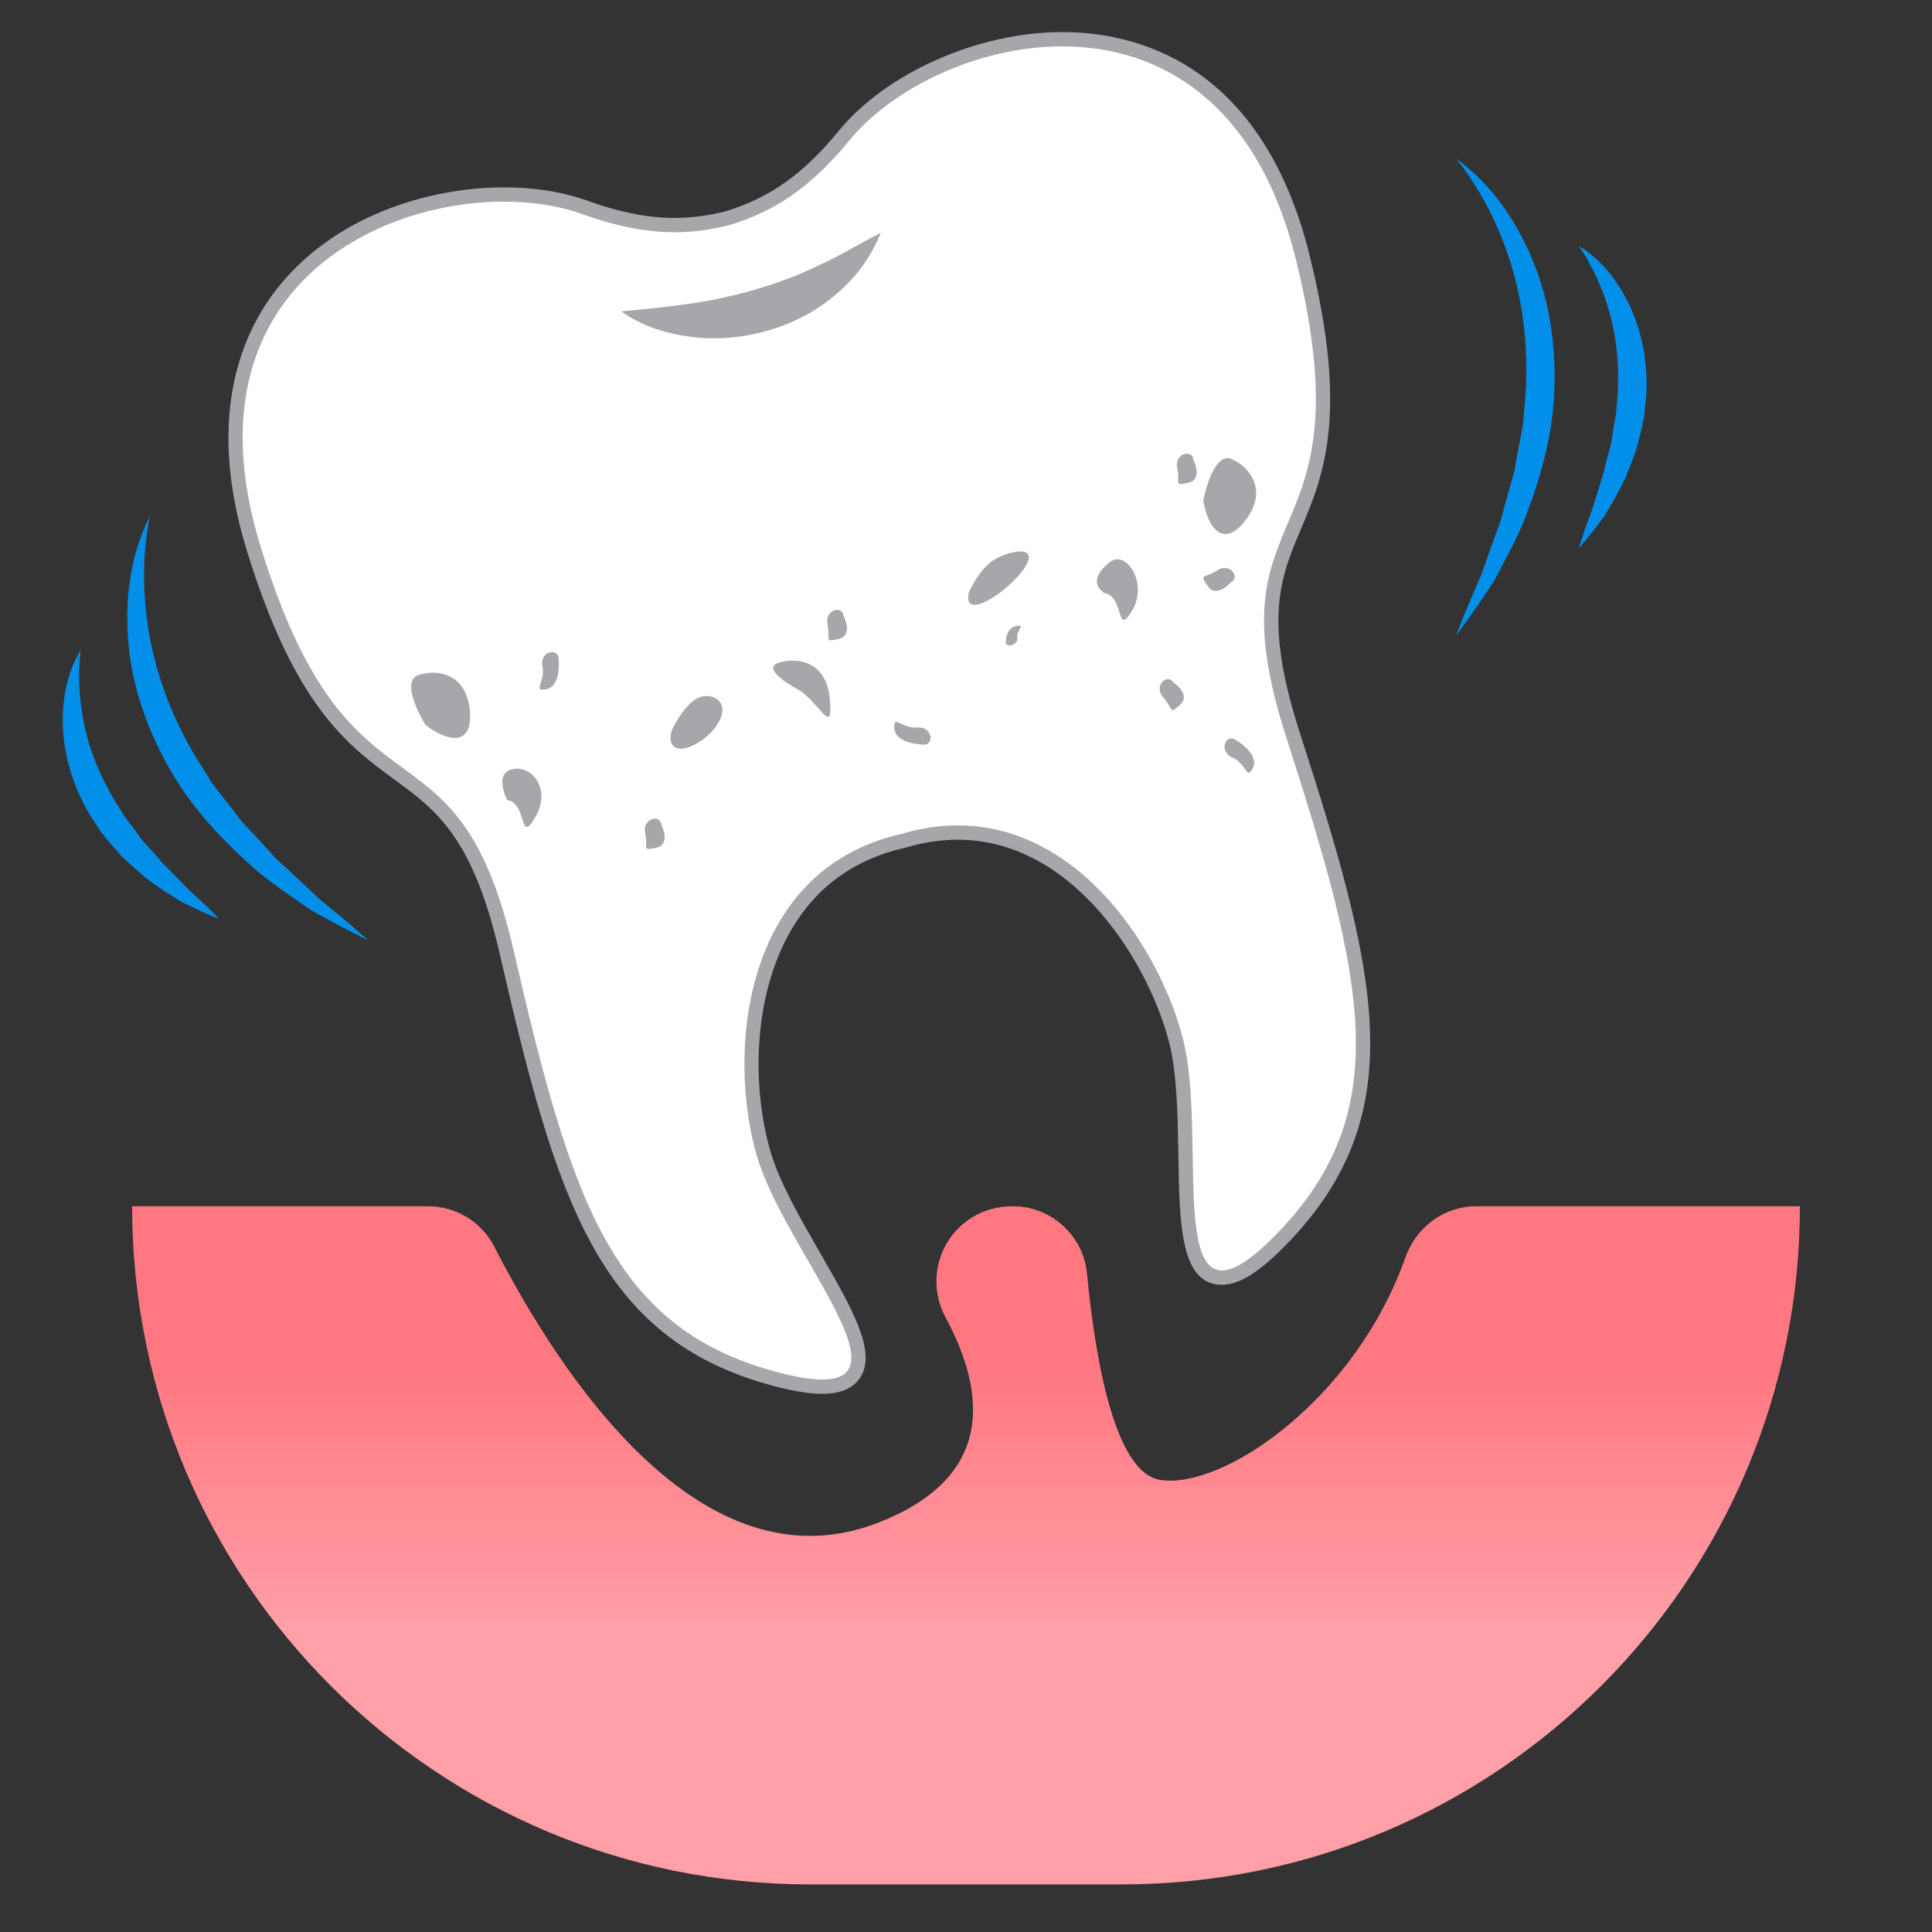 <?xml version="1.0" encoding="UTF-8" standalone="no"?>
<svg width="135px" height="135px" viewBox="0 0 135 135" version="1.1" xmlns="http://www.w3.org/2000/svg" xmlns:xlink="http://www.w3.org/1999/xlink" xmlns:sketch="http://www.bohemiancoding.com/sketch/ns">
    <rect x="0" y="0" width="135" height="135" fill="#333333" stroke="none"/>
    <!-- Generator: Sketch 3.3.1 (12002) - http://www.bohemiancoding.com/sketch -->
    <title>teeth-5</title>
    <desc>Created with Sketch.</desc>
    <defs>
        <linearGradient x1="81.087%" y1="23.544%" x2="81.087%" y2="62.498%" id="linearGradient-1">
            <stop stop-color="#FF7881" offset="0%"></stop>
            <stop stop-color="#FF9FA7" offset="100%"></stop>
        </linearGradient>
    </defs>
    <g id="Page-1" stroke="none" stroke-width="1" fill="none" fill-rule="evenodd" sketch:type="MSPage">
        <g id="teeth-5" sketch:type="MSArtboardGroup">
            <path d="M98.205,87.865 C94.686,97.804 85.47,104.097 81.078,103.412 C77.937,102.922 76.558,95.241 75.954,88.988 C75.697,86.319 73.444,84.288 70.762,84.288 C66.635,84.288 64.192,88.552 66.081,92.07 C68.936,97.386 69.493,103.259 61.331,106.412 C48.991,111.179 39.147,96.095 34.537,87.109 C33.646,85.371 31.856,84.288 29.904,84.288 L9.232,84.288 C9.232,110.459 30.447,131.674 56.617,131.674 L78.383,131.674 C104.553,131.674 125.768,110.459 125.768,84.288 L103.156,84.288 C100.907,84.288 98.956,85.745 98.205,87.865 Z" id="Clip-2" fill="url(#linearGradient-1)" sketch:type="MSShapeGroup"></path>
            <g id="Imported-Layers" sketch:type="MSLayerGroup" transform="translate(4, 2)">
                <path d="M53.46,94.895 C52.592,94.894 51.491,94.712 50.096,94.338 C38.092,91.114 35.298,81.393 31.393,64.487 C29.475,56.186 26.869,54.276 23.852,52.065 C20.647,49.715 17.014,47.053 13.711,36.274 C11.579,29.315 12.193,23.282 15.488,18.827 C19.433,13.492 26.197,11.591 31.213,11.591 C33.28,11.591 35.231,11.901 36.854,12.488 C39.162,13.322 41.217,13.728 43.137,13.728 C44.337,13.728 45.545,13.572 46.827,13.251 C50.017,12.286 52.46,10.56 54.972,7.485 C58.217,3.514 64.489,0.741 70.225,0.741 C75.1,0.741 83.766,2.727 87.041,16.028 C89.736,26.975 87.984,31.124 86.438,34.785 C84.983,38.231 83.726,41.208 86.339,49.317 C91.661,65.831 94.251,75.609 85.601,84.535 C83.789,86.405 82.449,87.276 81.384,87.276 C78.976,87.276 78.912,83.302 78.838,78.701 C78.792,75.874 78.745,72.95 78.183,70.737 C76.754,65.107 71.349,56.175 62.925,56.175 C61.68,56.175 60.395,56.371 59.104,56.756 C55.445,57.592 52.681,59.596 50.859,62.719 C48.006,67.61 48.062,74.264 49.383,78.688 C50.037,80.876 51.497,83.41 52.908,85.861 C54.995,89.482 56.643,92.342 55.734,93.914 C55.358,94.564 54.593,94.895 53.461,94.895 L53.46,94.895" id="Fill-1" fill="#FFFFFF" sketch:type="MSShapeGroup"></path>
                <path d="M70.225,1.241 C76.976,1.241 83.82,5.037 86.556,16.147 C91.732,37.173 80.381,32.456 85.863,49.47 C91.346,66.485 93.552,75.612 85.242,84.187 C83.472,86.013 82.242,86.776 81.384,86.776 C78.213,86.776 80.123,76.346 78.668,70.614 C77.109,64.47 71.518,55.676 62.925,55.676 C61.667,55.676 60.344,55.864 58.961,56.277 C47.723,58.842 46.825,71.868 48.904,78.831 C50.797,85.171 59.322,94.395 53.46,94.395 C52.664,94.395 51.604,94.225 50.225,93.855 C38.693,90.758 35.904,81.792 31.88,64.375 C27.856,46.957 20.533,56.83 14.189,36.127 C8.938,18.992 21.542,12.091 31.213,12.091 C33.226,12.091 35.113,12.39 36.684,12.958 C39.158,13.852 41.228,14.228 43.136,14.228 C44.457,14.228 45.701,14.048 46.948,13.736 C49.956,12.827 52.543,11.249 55.36,7.802 C58.253,4.261 64.201,1.24 70.225,1.241 M70.225,0.241 L70.223,0.241 C64.349,0.241 57.919,3.09 54.585,7.169 C52.14,10.161 49.77,11.839 46.659,12.778 C45.463,13.076 44.296,13.228 43.136,13.228 C41.276,13.228 39.276,12.832 37.024,12.018 C35.347,11.411 33.338,11.091 31.213,11.091 C26.076,11.091 19.142,13.045 15.086,18.529 C12.72,21.729 10.478,27.43 13.233,36.42 C16.584,47.358 20.288,50.073 23.556,52.468 C26.493,54.62 29.03,56.479 30.906,64.6 C34.854,81.692 37.686,91.523 49.966,94.82 C51.405,95.207 52.548,95.395 53.46,95.395 C54.784,95.395 55.694,94.98 56.166,94.164 C57.219,92.342 55.508,89.371 53.341,85.61 C51.944,83.185 50.499,80.677 49.862,78.545 C48.572,74.224 48.513,67.733 51.291,62.972 C53.041,59.972 55.696,58.048 59.184,57.252 L59.216,57.245 L59.247,57.236 C60.491,56.864 61.729,56.676 62.925,56.676 C71.065,56.676 76.307,65.376 77.699,70.86 C78.246,73.016 78.293,75.91 78.338,78.709 C78.416,83.574 78.484,87.776 81.384,87.776 C82.61,87.776 84.021,86.884 85.96,84.883 C94.808,75.752 92.195,65.861 86.815,49.164 C84.259,41.231 85.482,38.334 86.899,34.98 C88.475,31.247 90.262,27.016 87.527,15.909 C84.171,2.278 75.246,0.242 70.225,0.241" id="Fill-2" fill="#A5A7AA" sketch:type="MSShapeGroup"></path>
                <path d="M39.409,19.759 C41.17,19.596 42.774,19.438 44.343,19.198 C45.907,18.969 47.406,18.637 48.862,18.206 C50.318,17.777 51.749,17.261 53.149,16.567 C54.599,15.94 55.939,15.075 57.546,14.272 C56.881,15.898 55.833,17.4 54.445,18.538 C53.095,19.729 51.439,20.583 49.702,21.085 C47.965,21.596 46.133,21.76 44.364,21.549 C42.603,21.33 40.862,20.802 39.409,19.759" id="Fill-3" fill="#A5A7AA" sketch:type="MSShapeGroup"></path>
                <path d="M25.725,48.651 C25.725,48.651 23.834,45.606 25.267,45.156 C26.7,44.706 28.622,45.164 28.834,47.689 C29.045,50.215 27.225,49.818 25.725,48.651" id="Fill-4" fill="#A5A7AA" sketch:type="MSShapeGroup"></path>
                <path d="M51.976,46.302 C51.976,46.302 48.983,44.763 50.417,44.312 C51.85,43.862 53.772,44.32 53.984,46.845 C54.195,49.371 53.476,47.469 51.976,46.302" id="Fill-5" fill="#A5A7AA" sketch:type="MSShapeGroup"></path>
                <path d="M80.077,32.976 C80.077,32.976 80.745,29.455 82.105,30.094 C83.465,30.732 84.57,32.37 83.016,34.373 C81.462,36.375 80.391,34.85 80.077,32.976" id="Fill-6" fill="#A5A7AA" sketch:type="MSShapeGroup"></path>
                <path d="M42.92,49.076 C42.92,49.076 43.599,47.535 44.578,46.876 C45.558,46.218 47.185,46.935 46.143,48.588 C45.101,50.242 42.407,51.236 42.92,49.076" id="Fill-7" fill="#A5A7AA" sketch:type="MSShapeGroup"></path>
                <path d="M63.701,39.382 C63.701,39.382 64.38,37.841 65.359,37.182 C66.339,36.523 68.673,35.964 67.631,37.617 C66.59,39.271 63.188,41.541 63.701,39.382" id="Fill-8" fill="#A5A7AA" sketch:type="MSShapeGroup"></path>
                <path d="M31.444,53.904 C31.445,53.904 30.447,52.009 31.84,51.74 C33.234,51.472 34.534,53.205 33.389,55.13 C32.245,57.054 32.88,54.142 31.444,53.904" id="Fill-9" fill="#A5A7AA" sketch:type="MSShapeGroup"></path>
                <path d="M73.166,39.436 C73.166,39.436 71.766,38.663 73.562,37.271 C74.684,36.402 76.256,38.737 75.111,40.661 C73.967,42.585 74.602,39.673 73.166,39.436" id="Fill-10" fill="#A5A7AA" sketch:type="MSShapeGroup"></path>
                <path d="M35.031,43.99 C35.031,43.99 35.258,45.922 34.196,46.151 C33.134,46.381 34.133,45.649 33.904,44.587 C33.675,43.525 34.976,43.223 35.031,43.99" id="Fill-11" fill="#A5A7AA" sketch:type="MSShapeGroup"></path>
                <path d="M54.949,41.045 C54.949,41.046 55.656,42.42 54.594,42.649 C53.532,42.879 54.052,42.704 53.822,41.642 C53.593,40.58 54.894,40.279 54.949,41.045" id="Fill-12" fill="#A5A7AA" sketch:type="MSShapeGroup"></path>
                <path d="M77.973,45.672 C77.973,45.672 79.27,46.513 78.463,47.24 C77.655,47.967 78.019,47.557 77.292,46.749 C76.565,45.941 77.545,45.034 77.973,45.672" id="Fill-13" fill="#A5A7AA" sketch:type="MSShapeGroup"></path>
                <path d="M82.007,38.693 C82.007,38.693 80.983,39.851 80.383,38.945 C79.784,38.039 80.136,38.459 81.042,37.86 C81.948,37.26 82.701,38.364 82.007,38.693" id="Fill-14" fill="#A5A7AA" sketch:type="MSShapeGroup"></path>
                <path d="M79.388,30.129 C79.388,30.129 80.096,31.504 79.034,31.733 C77.972,31.962 78.491,31.787 78.262,30.725 C78.032,29.663 79.334,29.362 79.388,30.129" id="Fill-15" fill="#A5A7AA" sketch:type="MSShapeGroup"></path>
                <path d="M42.211,55.631 C42.211,55.631 42.918,57.005 41.856,57.235 C40.794,57.464 41.313,57.289 41.084,56.228 C40.855,55.165 42.156,54.865 42.211,55.631" id="Fill-16" fill="#A5A7AA" sketch:type="MSShapeGroup"></path>
                <path d="M60.537,50.029 C60.537,50.029 58.592,50.012 58.498,48.93 C58.403,47.847 59.005,48.931 60.087,48.836 C61.169,48.742 61.305,50.071 60.537,50.029" id="Fill-17" fill="#A5A7AA" sketch:type="MSShapeGroup"></path>
                <path d="M82.302,49.676 C82.302,49.676 83.999,50.626 83.561,51.621 C83.123,52.615 83.117,51.376 82.123,50.938 C81.128,50.501 81.649,49.27 82.302,49.676" id="Fill-18" fill="#A5A7AA" sketch:type="MSShapeGroup"></path>
                <path d="M66.279,42.89 C66.279,42.89 66.263,41.889 66.999,41.745 C67.735,41.602 67.006,42.006 67.086,42.554 C67.166,43.102 66.262,43.288 66.279,42.89" id="Fill-19" fill="#A5A7AA" sketch:type="MSShapeGroup"></path>
                <path d="M97.747,9.079 C100.226,10.861 102.042,13.525 103.189,16.409 C104.361,19.309 104.749,22.49 104.595,25.599 C104.441,28.73 103.543,31.734 102.419,34.583 C101.812,35.991 101.062,37.332 100.358,38.676 C99.505,39.945 98.661,41.207 97.747,42.409 C98.28,40.978 98.883,39.607 99.477,38.242 L100.219,36.136 C100.448,35.431 100.767,34.761 100.953,34.047 C101.137,33.333 101.328,32.624 101.535,31.921 C101.633,31.568 101.744,31.219 101.831,30.864 L102.018,29.786 C102.138,29.068 102.31,28.359 102.418,27.642 L102.6,25.479 C102.777,22.599 102.512,19.702 101.719,16.916 C100.909,14.137 99.632,11.448 97.747,9.079" id="Fill-20" fill="#028FE9" sketch:type="MSShapeGroup"></path>
                <path d="M106.325,15.182 C108.005,16.204 109.254,17.888 110.043,19.735 C110.842,21.594 111.146,23.661 111.031,25.674 L110.875,27.178 C110.78,27.67 110.661,28.156 110.541,28.641 L110.354,29.366 L110.098,30.065 C109.93,30.531 109.745,30.99 109.554,31.444 C109.142,32.338 108.628,33.181 108.141,34.019 C107.553,34.806 106.974,35.586 106.325,36.306 C106.593,35.357 106.931,34.468 107.26,33.585 L108.088,30.908 C108.252,29.996 108.612,29.141 108.693,28.23 C108.759,27.782 108.86,27.34 108.921,26.894 L109.035,25.554 C109.129,23.771 109.019,21.987 108.573,20.242 C108.122,18.5 107.411,16.791 106.325,15.182" id="Fill-21" fill="#028FE9" sketch:type="MSShapeGroup"></path>
                <path d="M6.469,34.073 C5.879,37.042 5.974,40.018 6.527,42.859 C7.098,45.7 8.189,48.396 9.664,50.875 L10.817,52.715 C11.241,53.303 11.719,53.855 12.154,54.438 L12.814,55.311 C13.053,55.586 13.312,55.846 13.561,56.115 C14.067,56.645 14.561,57.188 15.052,57.739 C15.544,58.288 16.134,58.738 16.661,59.26 L18.285,60.792 C19.438,61.734 20.601,62.677 21.731,63.705 C20.368,63.055 19.039,62.318 17.7,61.581 C16.459,60.709 15.178,59.86 13.994,58.886 C11.69,56.869 9.516,54.608 7.946,51.896 C6.385,49.202 5.274,46.196 4.988,43.082 C4.687,39.993 5.082,36.793 6.469,34.073" id="Fill-22" fill="#028FE9" sketch:type="MSShapeGroup"></path>
                <path d="M1.638,43.427 C1.41,45.354 1.56,47.199 1.956,48.954 C2.358,50.71 3.078,52.347 3.978,53.888 L4.693,55.028 C4.951,55.397 5.244,55.743 5.508,56.111 C5.996,56.883 6.708,57.479 7.271,58.215 L9.233,60.216 C9.93,60.85 10.637,61.485 11.31,62.206 C10.404,61.863 9.532,61.435 8.649,61.005 C7.832,60.483 6.989,59.969 6.213,59.363 C5.836,59.047 5.461,58.723 5.098,58.386 L4.551,57.881 L4.052,57.323 C3.724,56.946 3.395,56.569 3.085,56.175 L2.259,54.909 C1.235,53.172 0.559,51.195 0.418,49.177 C0.273,47.174 0.613,45.105 1.638,43.427" id="Fill-23" fill="#028FE9" sketch:type="MSShapeGroup"></path>
            </g>
        </g>
    </g>
</svg>